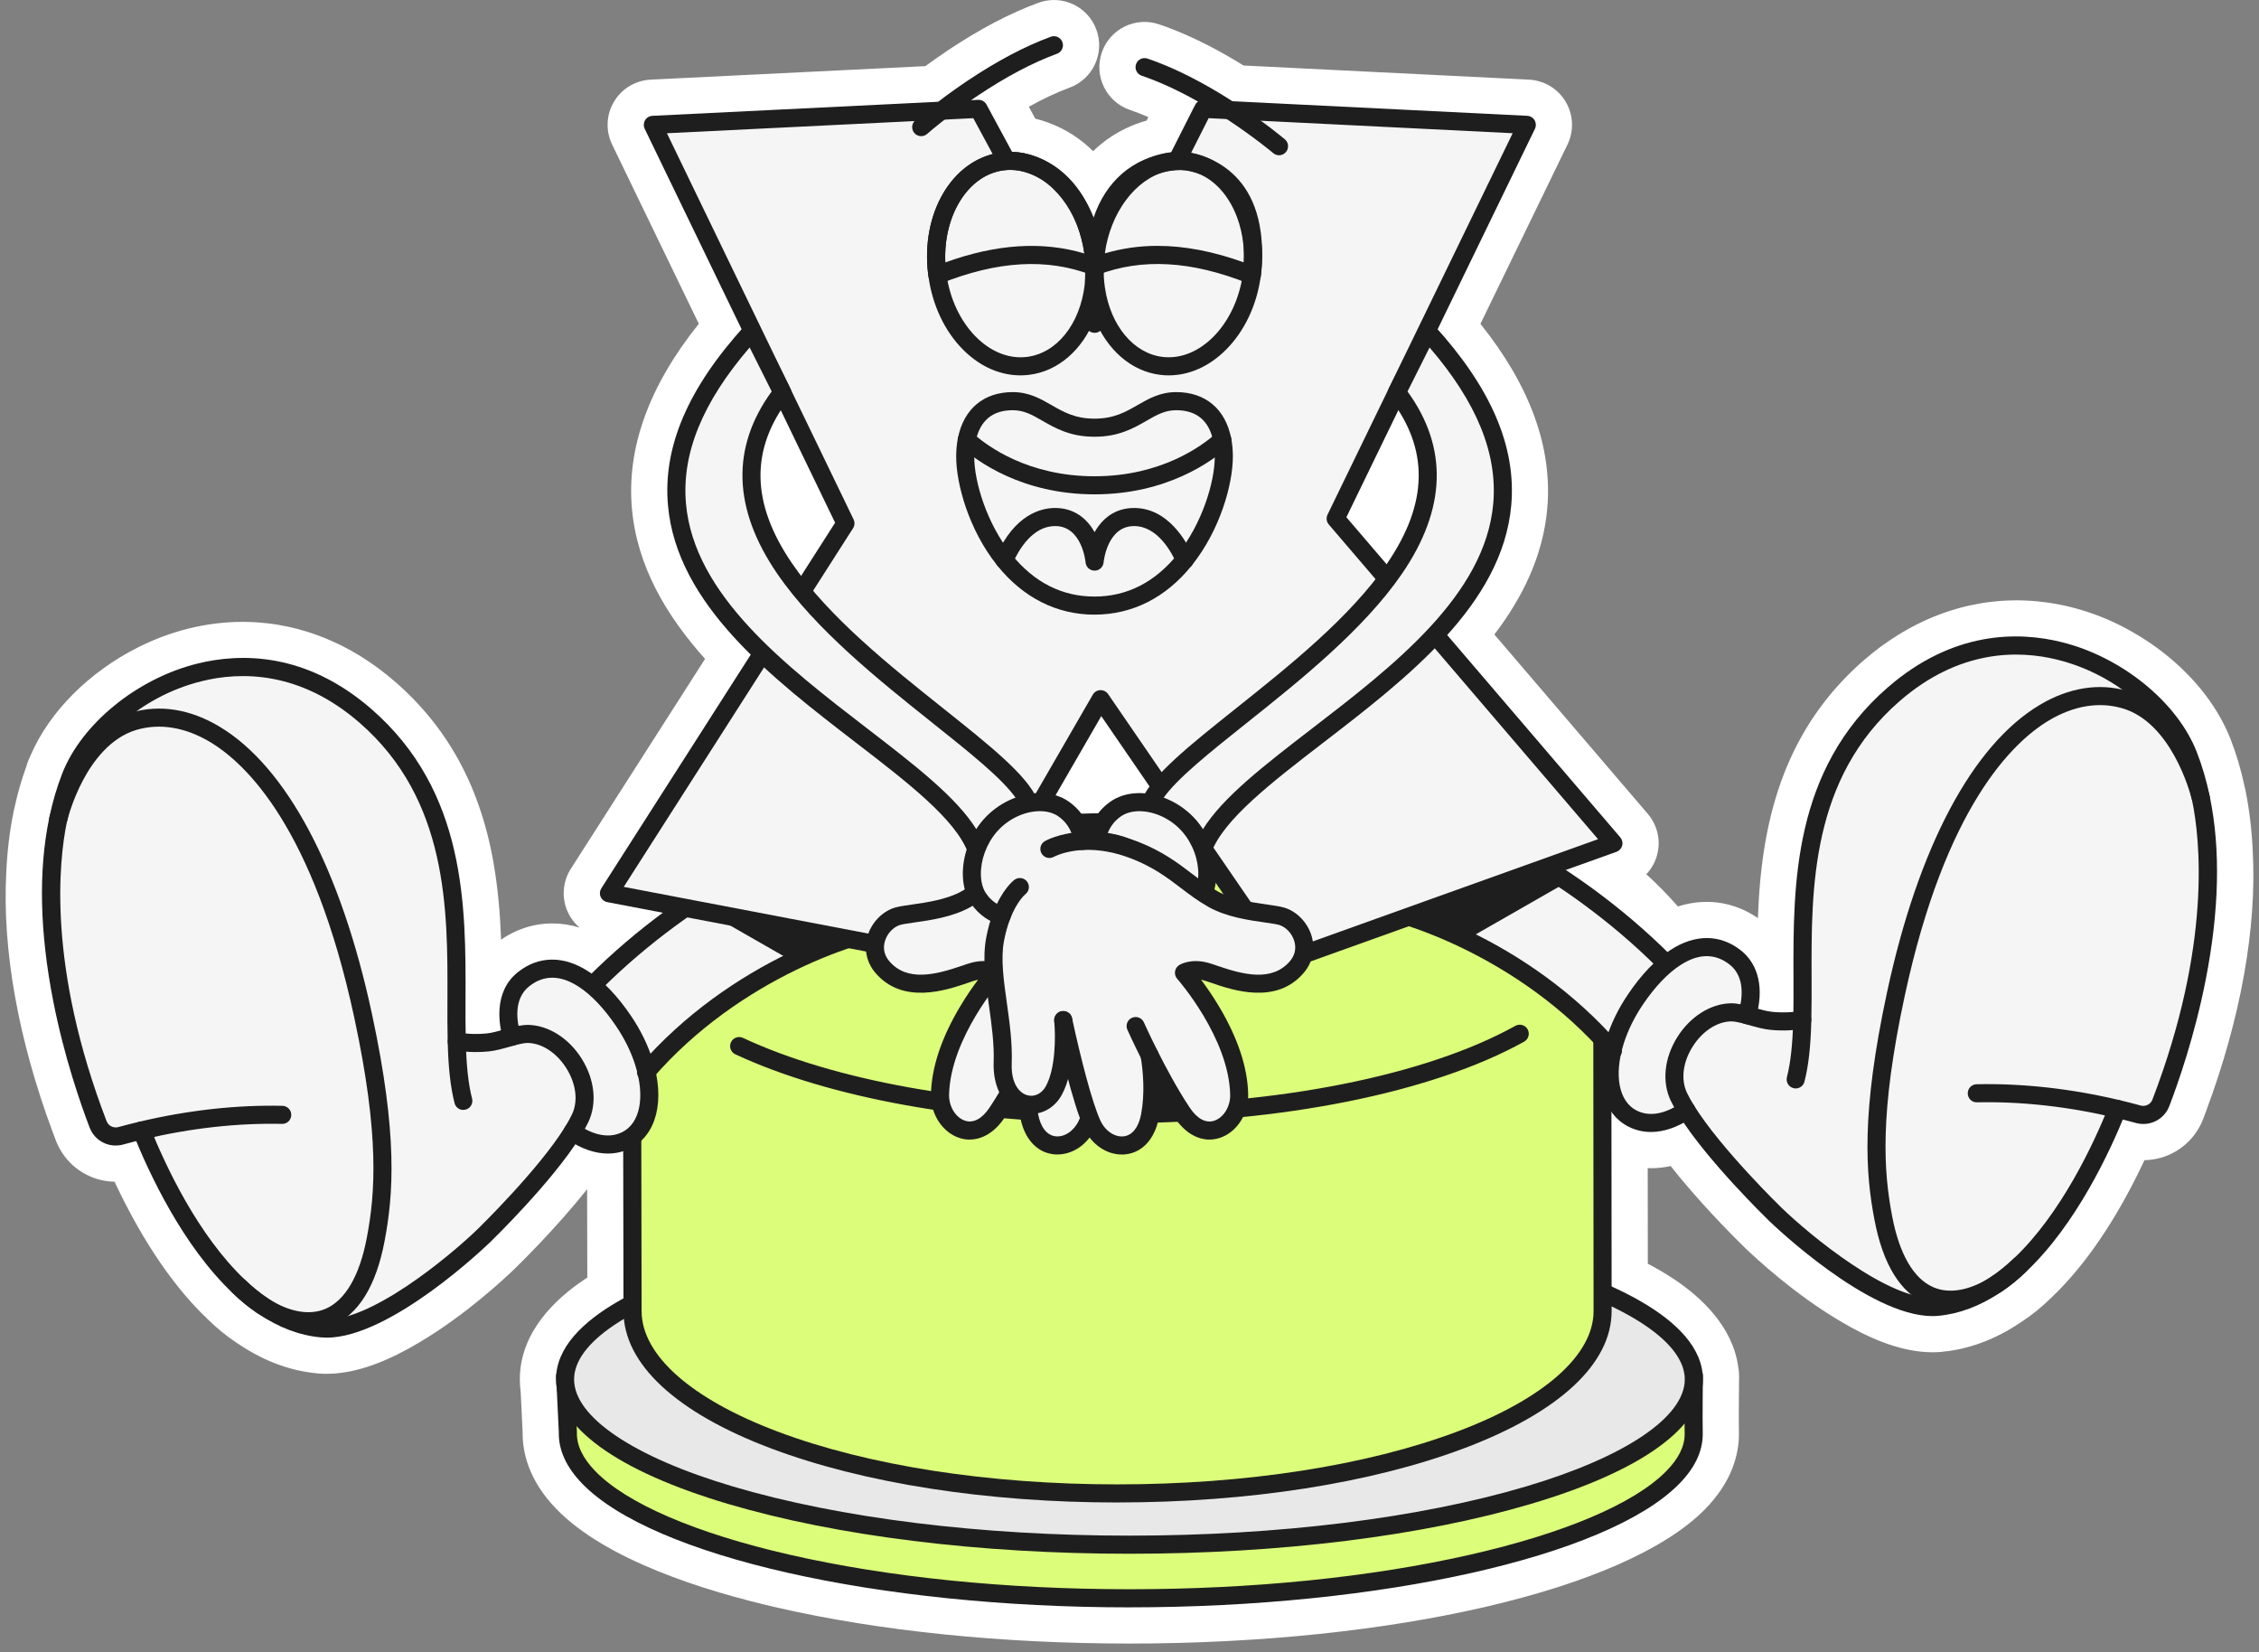<svg width="201" height="147" viewBox="0 0 201 147" fill="none" xmlns="http://www.w3.org/2000/svg">
<rect x="0" y="0" width="201" height="147" fill="#808080" stroke="none"/>
<g clip-path="url(#clip0_673_2582)">
<path d="M196.316 98.789C196.238 99.007 196.161 99.21 196.087 99.403C196.067 99.457 196.047 99.511 196.027 99.566C196.016 99.588 196.006 99.612 195.996 99.634C195.962 99.721 195.926 99.805 195.888 99.89C195.868 99.93 195.849 99.97 195.829 100.01C195.779 100.117 195.723 100.222 195.666 100.324C195.658 100.336 195.65 100.35 195.642 100.362C194.636 102.115 192.79 103.183 190.808 103.215C190.774 103.289 190.738 103.366 190.702 103.438C190.684 103.478 190.663 103.521 190.645 103.561C190.529 103.806 190.408 104.056 190.283 104.307C190.255 104.362 190.229 104.416 190.203 104.472C190.136 104.607 190.068 104.742 189.998 104.879C189.963 104.947 189.927 105.015 189.893 105.084C189.78 105.305 189.664 105.528 189.545 105.754C189.499 105.838 189.454 105.925 189.408 106.011C189.34 106.138 189.271 106.267 189.201 106.395C189.143 106.5 189.084 106.605 189.028 106.709C188.921 106.898 188.813 107.089 188.704 107.282C188.644 107.389 188.581 107.494 188.519 107.6C188.451 107.721 188.38 107.84 188.31 107.96C188.205 108.133 188.101 108.306 187.996 108.481C187.919 108.606 187.841 108.729 187.765 108.854C187.69 108.974 187.614 109.095 187.537 109.214C187.467 109.324 187.396 109.435 187.324 109.546C187.199 109.739 187.071 109.932 186.94 110.125C186.871 110.23 186.801 110.332 186.729 110.435C186.64 110.564 186.55 110.692 186.459 110.823C186.389 110.922 186.32 111.022 186.248 111.121C186.107 111.316 185.964 111.509 185.819 111.702C185.749 111.799 185.674 111.893 185.602 111.99C185.497 112.127 185.391 112.263 185.284 112.398C185.216 112.485 185.149 112.571 185.081 112.656C184.926 112.849 184.767 113.038 184.608 113.227C184.534 113.315 184.459 113.402 184.383 113.49C184.26 113.633 184.134 113.774 184.009 113.915C183.93 114.001 183.854 114.088 183.777 114.172C183.621 114.341 183.464 114.506 183.305 114.671C183.228 114.75 183.152 114.828 183.075 114.905C182.925 115.056 182.774 115.204 182.621 115.351C182.603 115.367 182.587 115.383 182.57 115.4C182.566 115.404 182.564 115.408 182.56 115.412C182.542 115.43 182.524 115.446 182.506 115.464C182.506 115.466 182.502 115.466 182.502 115.468C181.693 116.257 180.852 116.945 180 117.512C179.955 117.542 179.909 117.572 179.863 117.602C179.863 117.604 179.857 117.606 179.855 117.608C179.855 117.608 179.837 117.62 179.812 117.635L179.746 117.681C179.73 117.691 179.714 117.701 179.698 117.711C179.688 117.717 179.68 117.723 179.676 117.725C179.66 117.735 179.646 117.743 179.631 117.753C179.587 117.781 179.543 117.81 179.499 117.84C179.438 117.878 179.378 117.918 179.318 117.956C179.239 118.005 179.161 118.053 179.08 118.101C179.018 118.139 178.958 118.178 178.895 118.214C178.817 118.26 178.738 118.304 178.662 118.351C178.597 118.387 178.533 118.423 178.471 118.459C178.392 118.502 178.316 118.544 178.237 118.584C178.173 118.618 178.107 118.654 178.042 118.689C177.966 118.729 177.889 118.765 177.811 118.803C177.744 118.838 177.678 118.872 177.612 118.904C177.535 118.94 177.459 118.974 177.384 119.008C177.316 119.041 177.248 119.073 177.179 119.103C177.103 119.135 177.026 119.167 176.95 119.2C176.881 119.23 176.813 119.258 176.745 119.286C176.668 119.318 176.59 119.346 176.513 119.377C176.445 119.403 176.377 119.431 176.308 119.455C176.23 119.485 176.149 119.513 176.069 119.54C176.002 119.564 175.938 119.588 175.872 119.61C175.787 119.638 175.703 119.664 175.616 119.69C175.556 119.711 175.493 119.731 175.431 119.749C175.339 119.777 175.246 119.803 175.151 119.827C175.097 119.843 175.045 119.859 174.991 119.874C174.882 119.902 174.771 119.928 174.663 119.954C174.624 119.964 174.586 119.974 174.548 119.982C174.409 120.014 174.27 120.042 174.132 120.071C174.121 120.073 174.113 120.075 174.103 120.077C173.655 120.163 173.202 120.228 172.747 120.27C172.48 120.294 172.208 120.306 171.931 120.306C171.917 120.306 171.903 120.304 171.887 120.304C171.744 120.304 171.599 120.3 171.454 120.292C171.353 120.286 171.251 120.278 171.15 120.27C171.082 120.264 171.015 120.26 170.947 120.252C168.795 120.036 166.389 119.127 163.679 117.502C159.674 115.134 156.258 111.97 155.218 110.968C155.192 110.944 155.176 110.928 155.17 110.92C154.997 110.753 152.051 107.886 149.412 104.683C149.155 104.37 148.901 104.054 148.654 103.738C148.068 103.865 147.483 103.929 146.906 103.931C146.807 103.931 146.708 103.925 146.61 103.921L146.618 112.426C147.485 112.881 148.284 113.354 149.008 113.841C151.386 115.432 154.178 118.027 154.665 121.62C154.717 121.885 154.743 122.159 154.739 122.44C154.739 122.495 154.739 122.557 154.739 122.623C154.739 122.656 154.739 122.688 154.739 122.72C154.739 122.809 154.735 122.893 154.733 122.98C154.721 124.273 154.703 126.582 154.725 127.506C154.725 127.536 154.725 127.566 154.725 127.594C154.727 129.258 154.192 131.783 151.629 134.349C144.54 141.451 123.991 146.22 100.496 146.22C89.143 146.22 78.312 145.116 69.173 143.026C62.629 141.529 53.904 138.789 49.495 134.237C47.014 131.678 46.487 129.169 46.503 127.458C46.459 126.436 46.385 124.903 46.33 123.841C46.282 123.476 46.254 123.104 46.254 122.72C46.254 118.554 49.37 115.591 51.985 113.841C52.074 113.78 52.166 113.722 52.257 113.663L52.24 105.796C49.462 109.308 46.025 112.654 45.839 112.833C45.835 112.837 45.829 112.843 45.821 112.851C44.818 113.82 41.388 117.011 37.354 119.403C34.638 121.034 32.226 121.95 30.068 122.167C29.975 122.177 29.885 122.185 29.792 122.193C29.716 122.199 29.637 122.203 29.561 122.207C29.406 122.215 29.253 122.221 29.1 122.221C29.09 122.221 29.08 122.223 29.072 122.223C28.794 122.223 28.523 122.211 28.253 122.185C27.801 122.145 27.35 122.08 26.904 121.994C26.865 121.986 26.829 121.978 26.793 121.97C26.682 121.948 26.57 121.925 26.459 121.899C26.403 121.887 26.348 121.871 26.292 121.859C26.2 121.837 26.109 121.815 26.016 121.791C25.952 121.773 25.888 121.754 25.823 121.736C25.741 121.714 25.656 121.69 25.574 121.666C25.506 121.646 25.439 121.624 25.371 121.602C25.292 121.577 25.214 121.553 25.135 121.527C25.065 121.503 24.994 121.477 24.922 121.453C24.848 121.427 24.771 121.4 24.697 121.372C24.624 121.346 24.554 121.318 24.482 121.29C24.409 121.262 24.335 121.233 24.26 121.203C24.188 121.175 24.117 121.143 24.045 121.113C23.973 121.083 23.9 121.052 23.826 121.02C23.755 120.988 23.683 120.954 23.613 120.922C23.54 120.887 23.468 120.855 23.395 120.821C23.323 120.787 23.252 120.751 23.182 120.714C23.11 120.678 23.037 120.644 22.965 120.606C22.894 120.57 22.824 120.531 22.752 120.493C22.681 120.455 22.609 120.417 22.538 120.378C22.468 120.338 22.395 120.296 22.325 120.256C22.255 120.215 22.184 120.175 22.114 120.135C22.043 120.093 21.971 120.049 21.901 120.004C21.832 119.962 21.762 119.92 21.693 119.876C21.621 119.831 21.55 119.785 21.478 119.739L21.369 119.666C21.355 119.658 21.343 119.65 21.329 119.642C21.329 119.64 21.321 119.636 21.313 119.632C21.299 119.622 21.283 119.612 21.267 119.602L21.184 119.548C21.162 119.532 21.146 119.521 21.146 119.521C21.142 119.521 21.14 119.517 21.136 119.515C21.092 119.487 21.048 119.457 21.005 119.429C20.148 118.858 19.305 118.17 18.497 117.379C18.497 117.379 18.497 117.377 18.493 117.377C18.493 117.375 18.489 117.371 18.485 117.369C18.471 117.355 18.457 117.343 18.442 117.329C18.439 117.325 18.436 117.323 18.434 117.319C18.418 117.303 18.402 117.287 18.386 117.27C18.229 117.122 18.074 116.971 17.922 116.816C17.845 116.737 17.767 116.659 17.69 116.58C17.539 116.424 17.388 116.265 17.239 116.104C17.149 116.003 17.058 115.904 16.968 115.804C16.853 115.675 16.741 115.546 16.628 115.416C16.546 115.321 16.463 115.225 16.381 115.128C16.24 114.963 16.103 114.794 15.966 114.625C15.872 114.51 15.779 114.394 15.688 114.277C15.596 114.16 15.505 114.046 15.417 113.927C15.332 113.818 15.25 113.71 15.168 113.601C15.031 113.418 14.896 113.235 14.763 113.05C14.681 112.935 14.598 112.819 14.518 112.702C14.441 112.595 14.367 112.489 14.292 112.38C14.212 112.261 14.13 112.145 14.049 112.024C13.928 111.843 13.808 111.66 13.687 111.477C13.607 111.352 13.526 111.227 13.445 111.101L13.258 110.805C13.138 110.608 13.017 110.415 12.898 110.22C12.834 110.109 12.768 110 12.701 109.892C12.625 109.759 12.548 109.628 12.472 109.497C12.42 109.407 12.367 109.318 12.315 109.228C12.188 109.006 12.066 108.785 11.943 108.566C11.899 108.483 11.852 108.403 11.808 108.321C11.734 108.186 11.661 108.051 11.589 107.918L11.468 107.689C11.341 107.451 11.221 107.216 11.102 106.983C11.07 106.922 11.038 106.86 11.007 106.8C10.937 106.661 10.867 106.522 10.8 106.385C10.774 106.333 10.748 106.281 10.722 106.228C10.597 105.975 10.476 105.725 10.36 105.48C10.339 105.438 10.319 105.396 10.299 105.355C10.265 105.281 10.227 105.204 10.193 105.13C10.185 105.13 10.175 105.13 10.166 105.13C10.038 105.128 9.911 105.12 9.786 105.11C9.774 105.108 9.764 105.108 9.754 105.106C7.805 104.923 6.049 103.744 5.168 101.919C5.151 101.887 5.137 101.855 5.121 101.823C5.079 101.73 5.039 101.638 5.003 101.543C4.995 101.523 4.984 101.503 4.976 101.483C4.954 101.429 4.936 101.372 4.914 101.316C4.842 101.129 4.769 100.932 4.691 100.722C1.597 92.428 0.201 84.422 0.555 77.681C0.635 75.834 0.844 73.985 1.217 72.173C1.225 72.137 1.233 72.102 1.241 72.066C1.249 72.028 1.263 71.976 1.277 71.915C1.551 70.628 1.911 69.381 2.341 68.194C2.462 67.763 2.621 67.411 2.733 67.18C2.737 67.172 2.741 67.164 2.743 67.156C4.437 63.253 7.976 59.767 12.247 57.61C12.369 57.55 12.492 57.49 12.617 57.429C12.677 57.399 12.739 57.371 12.802 57.341C12.963 57.264 13.126 57.19 13.291 57.117C13.291 57.117 13.292 57.117 13.295 57.115C14.753 56.47 16.31 55.971 17.942 55.667C17.986 55.659 18.028 55.651 18.07 55.643C18.233 55.613 18.396 55.585 18.559 55.56C18.634 55.548 18.71 55.538 18.785 55.528C18.933 55.506 19.084 55.484 19.235 55.466C19.44 55.442 19.645 55.42 19.853 55.402C19.967 55.392 20.082 55.383 20.197 55.375C20.325 55.365 20.454 55.357 20.583 55.351C20.7 55.345 20.818 55.339 20.935 55.335C21.066 55.331 21.198 55.329 21.329 55.327C21.42 55.327 21.51 55.321 21.601 55.321C21.661 55.321 21.724 55.325 21.784 55.325C21.969 55.327 22.152 55.331 22.335 55.339C22.468 55.343 22.601 55.351 22.733 55.359C22.854 55.367 22.973 55.375 23.091 55.386C23.325 55.404 23.556 55.426 23.79 55.452C23.894 55.464 23.999 55.476 24.103 55.49C24.254 55.51 24.403 55.532 24.552 55.554C24.648 55.571 24.745 55.587 24.842 55.605C25.091 55.647 25.337 55.693 25.584 55.746C25.683 55.768 25.781 55.788 25.88 55.81C26.024 55.844 26.169 55.878 26.312 55.914C26.419 55.943 26.527 55.971 26.634 56.001C26.849 56.059 27.062 56.12 27.276 56.186C27.398 56.224 27.523 56.263 27.646 56.303C27.773 56.345 27.899 56.389 28.026 56.434C28.165 56.482 28.304 56.534 28.445 56.586C28.599 56.645 28.754 56.705 28.907 56.767C29.068 56.834 29.229 56.9 29.388 56.969C29.491 57.015 29.593 57.061 29.696 57.108C29.877 57.19 30.056 57.274 30.235 57.361C30.325 57.405 30.414 57.449 30.505 57.496C30.7 57.594 30.893 57.699 31.088 57.803C31.168 57.848 31.249 57.894 31.329 57.938C31.544 58.059 31.756 58.184 31.969 58.312C32.003 58.335 32.039 58.355 32.074 58.377C32.295 58.514 32.514 58.654 32.731 58.799C32.796 58.843 32.858 58.886 32.922 58.93C33.156 59.087 33.387 59.25 33.617 59.419H33.618C33.852 59.592 34.081 59.769 34.31 59.952C34.365 59.994 34.419 60.036 34.471 60.081C34.701 60.266 34.928 60.453 35.153 60.65C35.431 60.889 35.699 61.133 35.958 61.378C35.974 61.392 35.988 61.406 36.004 61.42C36.109 61.519 36.21 61.62 36.312 61.718C36.346 61.75 36.38 61.783 36.413 61.817C36.507 61.909 36.6 62.004 36.692 62.096C36.731 62.137 36.771 62.175 36.809 62.215C36.898 62.306 36.982 62.396 37.069 62.489C37.109 62.531 37.151 62.575 37.191 62.619C37.276 62.708 37.356 62.798 37.437 62.887C37.479 62.933 37.521 62.98 37.561 63.026C37.64 63.114 37.716 63.203 37.795 63.291C37.837 63.342 37.879 63.39 37.919 63.438C37.994 63.525 38.068 63.613 38.141 63.702C38.183 63.752 38.225 63.802 38.266 63.853C38.338 63.939 38.406 64.028 38.475 64.114C38.517 64.166 38.559 64.219 38.599 64.271C38.668 64.358 38.734 64.446 38.801 64.532C38.841 64.585 38.881 64.639 38.921 64.694C38.988 64.78 39.05 64.868 39.114 64.955C39.153 65.009 39.193 65.064 39.231 65.116C39.293 65.204 39.356 65.293 39.416 65.382L39.531 65.544C39.591 65.633 39.65 65.721 39.708 65.81C39.744 65.864 39.782 65.921 39.819 65.975C39.877 66.063 39.933 66.152 39.989 66.242C40.024 66.297 40.06 66.353 40.094 66.407C40.15 66.498 40.205 66.586 40.259 66.677C40.293 66.733 40.327 66.788 40.36 66.844C40.414 66.932 40.466 67.023 40.519 67.114C40.551 67.17 40.583 67.226 40.615 67.282C40.667 67.373 40.718 67.463 40.768 67.554C40.798 67.61 40.83 67.667 40.861 67.721C40.911 67.814 40.959 67.904 41.007 67.997C41.035 68.053 41.066 68.107 41.094 68.164C41.142 68.256 41.19 68.349 41.237 68.441C41.265 68.498 41.291 68.552 41.319 68.608C41.365 68.701 41.412 68.795 41.456 68.888C41.482 68.944 41.508 68.998 41.534 69.055C41.579 69.149 41.623 69.242 41.665 69.336C41.691 69.393 41.715 69.447 41.74 69.501C41.782 69.596 41.824 69.692 41.866 69.787C41.891 69.841 41.913 69.896 41.937 69.95C41.977 70.046 42.017 70.143 42.057 70.24C42.08 70.294 42.102 70.346 42.124 70.401C42.162 70.499 42.202 70.596 42.24 70.694C42.261 70.747 42.281 70.799 42.301 70.851C42.339 70.95 42.377 71.05 42.413 71.149C42.434 71.201 42.452 71.251 42.47 71.304C42.508 71.404 42.544 71.505 42.578 71.606C42.597 71.656 42.615 71.706 42.631 71.756C42.667 71.857 42.701 71.96 42.735 72.062C42.752 72.111 42.768 72.161 42.784 72.209C42.818 72.314 42.852 72.416 42.884 72.521C42.9 72.567 42.914 72.613 42.928 72.662C42.961 72.768 42.995 72.875 43.027 72.981C43.039 73.026 43.053 73.07 43.065 73.114C43.097 73.223 43.128 73.332 43.16 73.44C43.172 73.482 43.184 73.525 43.194 73.569C43.226 73.68 43.256 73.788 43.285 73.899C43.297 73.939 43.307 73.981 43.317 74.022C43.347 74.134 43.375 74.247 43.403 74.362C43.413 74.398 43.421 74.434 43.431 74.47C43.46 74.589 43.488 74.706 43.516 74.822C43.524 74.854 43.53 74.887 43.538 74.919C43.566 75.041 43.594 75.162 43.62 75.285C43.627 75.311 43.633 75.337 43.639 75.365C43.665 75.492 43.693 75.619 43.719 75.746C43.723 75.766 43.727 75.788 43.731 75.808C43.759 75.941 43.785 76.073 43.81 76.206C43.814 76.22 43.816 76.234 43.818 76.246C43.844 76.387 43.87 76.526 43.896 76.667C43.896 76.673 43.896 76.677 43.896 76.683C44.317 79.037 44.504 81.368 44.584 83.597C44.779 83.462 44.978 83.338 45.182 83.221L45.254 83.179C45.32 83.142 45.387 83.106 45.455 83.072C45.487 83.054 45.517 83.038 45.55 83.022C45.62 82.986 45.691 82.953 45.761 82.919C45.789 82.905 45.819 82.891 45.847 82.877C45.928 82.841 46.008 82.806 46.089 82.772C46.109 82.764 46.127 82.756 46.145 82.748C46.24 82.71 46.336 82.672 46.433 82.638C46.433 82.635 46.439 82.633 46.441 82.633C47.308 82.316 48.213 82.153 49.135 82.153C49.953 82.153 50.768 82.278 51.573 82.525C51.108 82.129 50.734 81.63 50.484 81.054C49.957 79.827 50.072 78.419 50.79 77.295L62.735 58.618C59.289 54.774 56.68 50.376 56.226 45.237C55.749 39.841 57.752 34.325 62.178 28.807L54.465 12.857C53.878 11.64 53.938 10.211 54.628 9.051C55.316 7.89 56.541 7.152 57.891 7.085L82.339 5.884C82.981 5.414 83.653 4.939 84.323 4.49C87.141 2.605 89.857 1.177 92.393 0.248C94.48 -0.519 96.791 0.553 97.555 2.64C98.32 4.728 97.248 7.037 95.162 7.801C94.041 8.214 92.818 8.789 91.543 9.497L92.116 10.556C92.146 10.563 92.176 10.572 92.208 10.58C92.466 10.644 92.721 10.718 92.973 10.805C92.975 10.805 92.979 10.807 92.983 10.807C93.085 10.843 93.188 10.877 93.291 10.918C94.846 11.487 96.167 12.366 97.264 13.448C97.491 13.227 97.732 13.014 97.986 12.806C99.34 11.702 100.772 11.079 102.021 10.73L102.178 10.419C101.617 10.173 101.072 9.96 100.547 9.783C98.442 9.067 97.318 6.782 98.032 4.677C98.748 2.575 101.034 1.449 103.136 2.165C104.928 2.772 106.835 3.639 108.801 4.738C109.406 5.076 110.02 5.438 110.649 5.828L136.049 7.085C137.398 7.154 138.624 7.892 139.312 9.055C140 10.217 140.06 11.646 139.47 12.861L131.726 28.813C136.147 34.329 138.149 39.843 137.672 45.237C137.3 49.435 135.491 53.136 132.965 56.448L146.616 72.404C147.477 73.408 147.789 74.772 147.449 76.051C147.274 76.709 146.938 77.301 146.485 77.779C147.453 78.656 148.394 79.612 149.299 80.646C150.144 80.374 151.001 80.236 151.864 80.236C152.784 80.236 153.689 80.399 154.552 80.714C154.564 80.718 154.574 80.722 154.586 80.727C154.675 80.761 154.763 80.795 154.852 80.831C154.872 80.839 154.894 80.849 154.916 80.857C154.995 80.891 155.073 80.924 155.149 80.96C155.178 80.972 155.204 80.986 155.23 80.998C155.304 81.032 155.377 81.068 155.449 81.105C155.473 81.117 155.499 81.131 155.524 81.143C155.598 81.183 155.672 81.221 155.747 81.264C155.761 81.272 155.775 81.28 155.787 81.288C156 81.408 156.21 81.539 156.415 81.68C156.489 79.592 156.658 77.411 157.026 75.209C157.05 75.064 157.075 74.919 157.101 74.774C157.101 74.766 157.101 74.758 157.105 74.748C157.129 74.611 157.155 74.476 157.181 74.339C157.185 74.321 157.187 74.305 157.191 74.287C157.215 74.156 157.242 74.028 157.268 73.897C157.274 73.873 157.278 73.851 157.282 73.826C157.308 73.702 157.334 73.577 157.362 73.452C157.368 73.424 157.374 73.394 157.38 73.366C157.407 73.245 157.435 73.124 157.463 73.004C157.471 72.972 157.477 72.937 157.485 72.905C157.513 72.788 157.541 72.672 157.569 72.555C157.58 72.519 157.588 72.481 157.598 72.444C157.626 72.33 157.654 72.217 157.684 72.104C157.694 72.064 157.704 72.024 157.716 71.984C157.744 71.873 157.775 71.763 157.807 71.652C157.817 71.61 157.829 71.565 157.841 71.523C157.871 71.414 157.903 71.306 157.936 71.197C157.948 71.153 157.962 71.109 157.976 71.064C158.006 70.958 158.038 70.851 158.072 70.745C158.086 70.698 158.101 70.652 158.117 70.604C158.149 70.499 158.183 70.397 158.217 70.292L158.265 70.147C158.3 70.044 158.334 69.942 158.37 69.839C158.386 69.789 158.404 69.739 158.422 69.688C158.457 69.588 158.493 69.487 158.531 69.387C158.549 69.334 158.567 69.284 158.587 69.234C158.624 69.133 158.662 69.033 158.7 68.934C158.72 68.882 158.74 68.829 158.76 68.777C158.799 68.681 158.839 68.582 158.877 68.483C158.899 68.429 158.921 68.377 158.943 68.323C158.984 68.226 159.024 68.129 159.064 68.033C159.088 67.978 159.11 67.926 159.135 67.872C159.177 67.775 159.219 67.681 159.261 67.584C159.285 67.53 159.31 67.476 159.336 67.421C159.378 67.327 159.422 67.232 159.466 67.138C159.493 67.081 159.519 67.027 159.545 66.973C159.589 66.878 159.635 66.786 159.682 66.691C159.71 66.635 159.736 66.58 159.764 66.526C159.81 66.434 159.859 66.339 159.907 66.246C159.935 66.192 159.963 66.136 159.994 66.082C160.042 65.989 160.09 65.896 160.14 65.804C160.171 65.75 160.203 65.693 160.233 65.639C160.283 65.546 160.333 65.456 160.386 65.365C160.418 65.309 160.45 65.253 160.482 65.198C160.535 65.108 160.587 65.017 160.641 64.927C160.673 64.871 160.708 64.816 160.74 64.762C160.796 64.671 160.85 64.581 160.907 64.49L161.009 64.327C161.068 64.237 161.124 64.148 161.182 64.058C161.219 64.004 161.255 63.949 161.291 63.895C161.351 63.806 161.41 63.716 161.47 63.627C161.508 63.573 161.545 63.521 161.583 63.466C161.645 63.378 161.705 63.289 161.77 63.201C161.808 63.147 161.846 63.094 161.884 63.04C161.949 62.951 162.013 62.863 162.08 62.776C162.12 62.722 162.16 62.67 162.2 62.617C162.267 62.529 162.333 62.442 162.401 62.354C162.442 62.304 162.482 62.251 162.524 62.201C162.593 62.112 162.663 62.024 162.735 61.935C162.776 61.885 162.818 61.837 162.858 61.787C162.933 61.698 163.005 61.61 163.081 61.521C163.122 61.473 163.164 61.425 163.206 61.378C163.283 61.288 163.359 61.199 163.439 61.111C163.48 61.064 163.522 61.018 163.564 60.972C163.645 60.881 163.725 60.793 163.81 60.702C163.85 60.658 163.892 60.616 163.932 60.572C164.019 60.481 164.103 60.391 164.192 60.3C164.23 60.26 164.27 60.221 164.309 60.181C164.401 60.087 164.494 59.992 164.588 59.9C164.62 59.867 164.653 59.837 164.685 59.805C164.787 59.705 164.892 59.604 164.997 59.503C165.011 59.489 165.027 59.477 165.041 59.463C165.302 59.216 165.57 58.972 165.847 58.733C166.073 58.538 166.3 58.349 166.529 58.164C166.582 58.121 166.636 58.077 166.69 58.035C166.92 57.854 167.149 57.675 167.38 57.504C167.382 57.504 167.384 57.504 167.384 57.504C167.614 57.335 167.845 57.174 168.078 57.015C168.141 56.971 168.205 56.928 168.27 56.886C168.487 56.741 168.706 56.599 168.925 56.464C168.962 56.442 168.998 56.419 169.034 56.397C169.245 56.269 169.456 56.144 169.67 56.025C169.752 55.979 169.833 55.933 169.915 55.888C170.108 55.784 170.301 55.681 170.496 55.583C170.587 55.536 170.677 55.492 170.768 55.446C170.945 55.359 171.124 55.275 171.303 55.192C171.406 55.146 171.51 55.1 171.613 55.056C171.772 54.985 171.931 54.919 172.092 54.854C172.247 54.792 172.401 54.73 172.558 54.671C172.697 54.619 172.836 54.567 172.975 54.518C173.102 54.474 173.228 54.43 173.355 54.39C173.478 54.349 173.6 54.311 173.723 54.273C173.938 54.207 174.152 54.144 174.367 54.086C174.473 54.056 174.582 54.028 174.689 54.001C174.832 53.963 174.976 53.929 175.121 53.897C175.22 53.873 175.318 53.853 175.417 53.833C175.662 53.78 175.91 53.732 176.157 53.69C176.254 53.673 176.352 53.655 176.451 53.641C176.598 53.617 176.747 53.595 176.896 53.575C177.002 53.561 177.109 53.549 177.217 53.537C177.447 53.511 177.676 53.489 177.905 53.47C178.026 53.46 178.147 53.452 178.268 53.444C178.4 53.436 178.533 53.43 178.666 53.424C178.853 53.418 179.042 53.414 179.229 53.412C179.287 53.41 179.344 53.408 179.4 53.408C179.505 53.408 179.607 53.412 179.712 53.414C179.818 53.414 179.923 53.416 180.028 53.42C180.152 53.424 180.277 53.43 180.402 53.436C180.506 53.44 180.611 53.448 180.716 53.454C180.848 53.462 180.979 53.472 181.112 53.484C181.184 53.49 181.257 53.498 181.329 53.505C184.419 53.806 187.449 54.828 190.231 56.514C190.338 56.576 190.442 56.641 190.547 56.705C190.617 56.749 190.686 56.794 190.754 56.838C190.949 56.963 191.144 57.089 191.335 57.22C191.335 57.222 191.337 57.222 191.337 57.222C194.373 59.296 196.823 62.052 198.179 65.07C198.195 65.106 198.211 65.142 198.227 65.178C198.296 65.333 198.36 65.488 198.422 65.645C198.434 65.675 198.451 65.707 198.463 65.737C198.988 67.085 199.412 68.526 199.728 70.016C199.728 70.018 199.73 70.02 199.73 70.022L199.756 70.135C199.766 70.175 199.774 70.218 199.784 70.258C200.156 72.074 200.366 73.925 200.446 75.774C200.8 82.509 199.404 90.507 196.314 98.791L196.316 98.789Z" fill="white"/>
<path d="M150.714 122.391C150.714 122.391 150.669 126.219 150.701 127.599C150.714 135.348 128.231 142.195 100.496 142.195C72.761 142.195 50.279 135.348 50.529 127.406C50.456 125.712 50.289 122.435 50.289 122.435" fill="#DCFD7A"/>
<path d="M100.494 143C78.104 143 58.082 138.474 51.804 131.994C50.382 130.528 49.682 128.985 49.722 127.41C49.649 125.73 49.484 122.507 49.484 122.473C49.462 122.029 49.804 121.65 50.247 121.628C50.689 121.61 51.068 121.948 51.092 122.391C51.092 122.423 51.259 125.69 51.331 127.368C51.331 127.388 51.331 127.408 51.331 127.428C51.295 128.561 51.842 129.719 52.959 130.872C55.757 133.761 61.896 136.404 70.247 138.313C79.038 140.325 89.496 141.387 100.494 141.387C111.492 141.387 121.969 140.325 130.814 138.313C139.179 136.412 145.356 133.791 148.211 130.932C149.332 129.81 149.897 128.687 149.897 127.597C149.865 126.235 149.907 122.534 149.909 122.377C149.915 121.936 150.273 121.582 150.714 121.582H150.724C151.168 121.588 151.524 121.952 151.518 122.397C151.518 122.435 151.474 126.227 151.506 127.577C151.508 129.13 150.784 130.637 149.352 132.071C142.928 138.504 122.84 142.998 100.496 142.998L100.494 143Z" fill="#1E1E1E"/>
<path d="M50.277 122.718C50.277 114.86 72.759 108.489 100.494 108.489C128.229 108.489 150.711 114.86 150.711 122.718C150.711 130.575 128.229 137.423 100.494 137.423C72.759 137.423 50.277 130.575 50.277 122.718Z" fill="#E8E8E8"/>
<path d="M100.494 138.231C87.104 138.231 74.413 136.654 64.757 133.791C54.9 130.868 49.472 126.937 49.472 122.721C49.472 117.064 59.054 113.503 64.767 111.886C74.32 109.178 87.01 107.688 100.496 107.688C113.982 107.688 126.67 109.178 136.225 111.886C141.936 113.503 151.52 117.064 151.52 122.721C151.52 126.937 146.093 130.87 136.235 133.791C126.579 136.654 113.888 138.231 100.498 138.231H100.494ZM100.494 109.295C70.937 109.295 51.081 116.235 51.081 122.719C51.081 126.062 56.364 129.623 65.213 132.246C74.725 135.066 87.255 136.619 100.494 136.619C113.733 136.619 126.264 135.066 135.775 132.246C144.624 129.623 149.907 126.06 149.907 122.719C149.907 116.235 130.052 109.295 100.494 109.295Z" fill="#1E1E1E"/>
<path d="M56.233 89.371C56.233 80.412 75.566 73.149 99.416 73.149C123.266 73.149 142.572 80.413 142.572 89.371L142.598 116.642C142.598 125.602 123.266 132.864 99.416 132.864C75.566 132.864 56.286 125.6 56.286 116.642L56.235 89.371" fill="#DCFD7A"/>
<path d="M99.414 133.669C87.788 133.669 76.853 131.963 68.621 128.865C60.146 125.676 55.477 121.333 55.477 116.64L55.427 89.372C55.427 84.678 60.104 80.335 68.595 77.145C76.839 74.047 87.784 72.341 99.412 72.341C111.039 72.341 121.979 74.047 130.217 77.145C138.7 80.335 143.373 84.676 143.373 89.37L143.399 116.638C143.399 121.331 138.722 125.672 130.231 128.863C121.987 131.961 111.041 133.667 99.414 133.667V133.669ZM57.038 89.37L57.088 116.64C57.088 120.558 61.498 124.465 69.189 127.36C77.243 130.392 87.978 132.059 99.414 132.059C110.85 132.059 121.597 130.39 129.665 127.36C137.372 124.465 141.792 120.558 141.792 116.642L141.766 89.374C141.766 85.455 137.35 81.548 129.651 78.655C121.591 75.624 110.852 73.956 99.414 73.956C87.975 73.956 77.231 75.626 69.162 78.655C61.458 81.55 57.038 85.457 57.036 89.372L57.038 89.37Z" fill="#1E1E1E"/>
<path d="M99.414 99.926C86.167 99.926 73.779 97.693 65.427 93.796C65.025 93.609 64.85 93.13 65.039 92.726C65.226 92.323 65.704 92.148 66.109 92.338C74.254 96.138 86.394 98.316 99.416 98.316C113.653 98.316 126.891 95.681 134.831 91.265C135.222 91.05 135.711 91.189 135.926 91.577C136.141 91.965 136.002 92.456 135.614 92.671C127.447 97.214 113.914 99.926 99.416 99.926H99.414Z" fill="#1E1E1E"/>
<path d="M148.1 85.57C146.961 86.477 145.885 87.873 144.924 89.67C144.238 90.959 143.773 92.251 143.519 93.466C138.106 87.218 132.823 84.192 125.068 81.259L133.101 75.381C138.514 76.121 143.857 79.817 148.1 85.568V85.57Z" fill="#F5F5F5"/>
<path d="M143.721 92.57C144.097 91.385 144.692 90.148 145.507 88.937C146.648 87.247 147.863 85.969 149.088 85.185C150.92 83.998 152.771 83.909 154.401 85.189C156.235 86.633 155.815 89.112 155.463 90.319C154.936 90.176 154.437 90.063 154.032 90.067C150.747 90.12 147.923 94.517 149.387 97.583C149.571 97.965 149.796 98.369 150.059 98.792C148.987 99.524 147.108 100.439 145.282 99.532C143.264 98.526 142.719 95.732 143.721 92.572V92.57Z" fill="#F5F5F5"/>
<path d="M189.064 62.24C182.421 60.299 173.272 67.124 168.691 88.446C166.412 99.046 166.796 104.3 167.577 108.376C169.066 116.163 173.544 116.843 177.519 114.324C175.948 115.386 174.232 116.094 172.381 116.261C166.986 116.756 157.961 108.028 157.961 108.028C157.961 108.028 152.506 102.737 150.055 98.786C149.794 98.364 149.567 97.959 149.384 97.577C147.919 94.511 150.743 90.114 154.028 90.061C154.437 90.057 154.934 90.172 155.459 90.313C156.169 90.504 156.925 90.747 157.575 90.814C158.667 90.924 159.635 90.852 160.359 90.737C160.584 82.097 158.991 70.019 168.486 61.769C179.299 52.373 191.954 60.126 194.712 67.199C195.187 68.418 195.551 69.679 195.817 70.965C195.596 70.079 193.819 63.63 189.062 62.24H189.064Z" fill="#F5F5F5"/>
<path d="M188.402 98.659C187.094 101.92 184.115 108.412 179.74 112.544C179.098 113.154 178.42 113.713 177.716 114.198C177.706 114.206 177.694 114.214 177.682 114.22C177.628 114.256 177.573 114.292 177.519 114.328C173.544 116.845 169.066 116.167 167.577 108.38C166.797 104.302 166.412 99.05 168.692 88.45C173.274 67.127 182.421 60.303 189.064 62.242C196.897 64.529 199.372 79.667 192.27 98.12C191.963 98.923 191.098 99.358 190.265 99.132C189.639 98.961 189.02 98.802 188.402 98.657V98.659Z" fill="#F5F5F5"/>
<path d="M177.716 115C177.461 115 177.209 114.88 177.052 114.652C176.801 114.286 176.891 113.785 177.258 113.534C177.903 113.089 178.551 112.558 179.185 111.959C183.405 107.974 186.302 101.727 187.654 98.36C187.819 97.948 188.287 97.746 188.7 97.913C189.112 98.078 189.313 98.547 189.146 98.959C187.746 102.45 184.733 108.933 180.289 113.13C179.597 113.785 178.885 114.367 178.171 114.86C178.032 114.956 177.873 115.002 177.714 115.002L177.716 115Z" fill="#1E1E1E"/>
<path d="M171.945 117.088C166.237 117.088 157.772 108.965 157.404 108.609C157.179 108.389 151.848 103.203 149.374 99.212C149.096 98.763 148.855 98.331 148.661 97.929C147.865 96.259 148.074 94.157 149.223 92.3C150.365 90.453 152.204 89.288 154.017 89.258C154.538 89.248 155.123 89.389 155.672 89.538C155.821 89.578 155.974 89.62 156.127 89.665C156.662 89.816 157.215 89.97 157.66 90.017C158.736 90.125 159.653 90.039 160.233 89.944C160.669 89.872 161.084 90.172 161.154 90.612C161.224 91.051 160.927 91.463 160.486 91.534C159.812 91.642 158.744 91.745 157.493 91.618C156.907 91.558 156.288 91.383 155.688 91.216C155.541 91.173 155.395 91.133 155.248 91.093C154.837 90.982 154.375 90.868 154.047 90.868C154.043 90.868 154.039 90.868 154.033 90.868C152.767 90.888 151.444 91.763 150.585 93.147C149.726 94.535 149.547 96.062 150.106 97.231C150.275 97.581 150.486 97.963 150.736 98.363C153.105 102.183 158.464 107.4 158.519 107.452C160.955 109.808 168.179 115.836 172.303 115.462C173.906 115.317 175.507 114.71 177.064 113.658C177.078 113.648 177.092 113.64 177.108 113.63C177.143 113.61 177.177 113.587 177.209 113.563C177.569 113.304 178.072 113.386 178.332 113.748C178.591 114.108 178.509 114.611 178.146 114.871C178.082 114.917 178.014 114.963 177.945 115.004C176.169 116.201 174.318 116.893 172.449 117.064C172.282 117.08 172.111 117.086 171.94 117.086L171.945 117.088Z" fill="#1E1E1E"/>
<path d="M159.776 96.833C159.71 96.833 159.643 96.825 159.577 96.808C159.146 96.698 158.887 96.261 158.995 95.829C159.323 94.545 159.5 92.922 159.557 90.719C159.589 89.518 159.583 88.259 159.579 86.923C159.553 78.713 159.518 68.498 167.959 61.164C173.779 56.106 179.581 56.173 183.423 57.122C188.782 58.444 193.733 62.467 195.465 66.909C195.94 68.128 196.324 69.436 196.606 70.796C196.696 71.23 196.416 71.656 195.982 71.747C195.545 71.838 195.121 71.558 195.03 71.123C194.767 69.852 194.409 68.631 193.966 67.494C192.697 64.237 188.734 60.092 183.039 58.685C179.567 57.828 174.316 57.776 169.018 62.381C161.132 69.233 161.164 79.039 161.19 86.921C161.194 88.267 161.198 89.538 161.168 90.763C161.108 93.121 160.921 94.807 160.556 96.229C160.464 96.593 160.136 96.835 159.778 96.835L159.776 96.833Z" fill="#1E1E1E"/>
<path d="M173.56 116.438C172.795 116.438 172.065 116.293 171.387 115.999C169.092 115.005 167.543 112.493 166.787 108.532C165.994 104.398 165.582 99.083 167.903 88.282C170.679 75.362 175.505 66.281 181.492 62.712C184.083 61.167 186.778 60.739 189.287 61.471C191.492 62.115 193.357 63.766 194.831 66.379C195.94 68.345 196.463 70.23 196.595 70.761L196.624 70.882C196.624 70.882 196.628 70.898 196.63 70.906C197.589 75.567 197.462 81.042 196.255 87.18C195.274 92.165 193.807 96.353 193.019 98.407C192.56 99.598 191.285 100.242 190.053 99.908C189.456 99.743 188.838 99.586 188.215 99.439C184.01 98.443 179.868 97.983 175.907 98.069C175.463 98.089 175.095 97.727 175.085 97.283C175.075 96.838 175.427 96.47 175.871 96.46C179.969 96.371 184.248 96.846 188.583 97.872C189.225 98.023 189.862 98.186 190.476 98.355C190.904 98.472 191.355 98.246 191.516 97.828C196.803 84.046 195.757 74.651 195.054 71.24L195.03 71.141C194.857 70.451 193.188 64.283 188.834 63.012C186.766 62.408 184.511 62.781 182.315 64.09C179.072 66.023 173.093 71.779 169.474 88.616C167.213 99.137 167.603 104.259 168.364 108.226C169.005 111.584 170.271 113.76 172.023 114.519C173.433 115.13 175.232 114.82 177.084 113.646L177.233 113.547C177.233 113.547 177.243 113.541 177.249 113.537C177.255 113.533 177.263 113.527 177.269 113.523C177.907 113.104 178.545 112.581 179.17 111.968C179.486 111.656 179.997 111.66 180.309 111.978C180.621 112.296 180.617 112.805 180.299 113.116C179.607 113.796 178.893 114.382 178.177 114.855C178.15 114.873 178.126 114.889 178.106 114.901L177.961 114.997C176.457 115.951 174.95 116.436 173.558 116.436L173.56 116.438Z" fill="#1E1E1E"/>
<path d="M146.901 100.708C146.207 100.708 145.541 100.555 144.924 100.247C142.57 99.074 141.798 95.964 142.954 92.323C143.369 91.02 144.002 89.728 144.841 88.483C146.05 86.689 147.334 85.351 148.653 84.502C150.836 83.088 153.055 83.104 154.896 84.55C156.491 85.805 156.98 87.988 156.233 90.539C156.109 90.965 155.662 91.211 155.235 91.086C154.809 90.961 154.564 90.515 154.688 90.088C155.012 88.98 155.342 86.95 153.902 85.817C152.606 84.8 151.134 84.814 149.524 85.856C148.402 86.576 147.245 87.795 146.173 89.382C145.421 90.501 144.853 91.653 144.485 92.81C143.582 95.654 144.035 98.008 145.638 98.807C147.054 99.511 148.575 98.823 149.603 98.121C149.971 97.869 150.47 97.964 150.721 98.332C150.973 98.7 150.878 99.199 150.51 99.451C149.289 100.283 148.056 100.708 146.901 100.708Z" fill="#1E1E1E"/>
<path d="M139.917 78.198L130.623 83.519C128.941 82.499 127.929 82.01 125.73 81.407L136.585 77.029C138.072 77.548 138.557 77.222 139.917 78.198Z" fill="#1E1E1E"/>
<path d="M143.518 94.271C143.292 94.271 143.067 94.177 142.908 93.994C135.191 85.072 124.165 81.505 120.319 81.25C119.876 81.22 119.541 80.837 119.571 80.393C119.601 79.948 119.979 79.614 120.428 79.644C124.652 79.928 136 83.549 144.125 92.942C144.417 93.278 144.379 93.787 144.043 94.076C143.89 94.207 143.703 94.271 143.516 94.271H143.518Z" fill="#1E1E1E"/>
<path d="M148.102 86.371C147.897 86.371 147.692 86.292 147.533 86.135C138.866 77.483 129.086 73.524 127.643 73.329C127.203 73.269 126.895 72.864 126.953 72.424C127.014 71.983 127.416 71.675 127.859 71.734C129.631 71.973 139.723 76.067 148.669 84.997C148.983 85.31 148.985 85.819 148.669 86.135C148.512 86.292 148.305 86.371 148.1 86.371H148.102Z" fill="#1E1E1E"/>
<path d="M52.9 87.486C54.039 88.393 55.115 89.789 56.077 91.586C56.763 92.875 57.227 94.167 57.481 95.382C62.894 89.133 68.177 86.108 75.932 83.175L67.899 77.297C63.073 79.675 58.786 82.36 52.9 87.484V87.486Z" fill="#F5F5F5"/>
<path d="M57.28 94.485C56.904 93.3 56.308 92.063 55.493 90.852C54.353 89.162 53.138 87.884 51.913 87.1C50.08 85.913 48.229 85.825 46.6 87.104C44.765 88.548 45.186 91.027 45.538 92.234C46.065 92.091 46.564 91.978 46.968 91.982C50.253 92.034 53.077 96.432 51.613 99.498C51.43 99.88 51.205 100.284 50.941 100.707C52.013 101.439 53.892 102.354 55.719 101.447C57.736 100.441 58.282 97.647 57.28 94.487V94.485Z" fill="#F5F5F5"/>
<path d="M11.937 64.157C18.579 62.216 27.728 69.041 32.309 90.363C34.588 100.962 34.204 106.217 33.423 110.293C31.935 118.08 27.457 118.76 23.482 116.241C25.053 117.303 26.769 118.011 28.619 118.178C34.015 118.673 43.039 109.945 43.039 109.945C43.039 109.945 48.495 104.654 50.945 100.703C51.206 100.281 51.434 99.876 51.617 99.494C53.081 96.428 50.257 92.031 46.972 91.978C46.563 91.974 46.067 92.089 45.542 92.23C44.831 92.421 44.075 92.664 43.425 92.731C42.333 92.841 41.365 92.769 40.641 92.654C40.416 84.014 42.009 71.936 32.514 63.686C21.701 54.29 9.046 62.043 6.288 69.116C5.813 70.335 7.181 65.547 11.939 64.157H11.937Z" fill="#F5F5F5"/>
<path d="M12.6 100.576C13.908 103.837 16.887 110.329 21.263 114.461C21.904 115.071 22.582 115.63 23.286 116.115C23.296 116.123 23.308 116.131 23.32 116.137C23.375 116.173 23.429 116.209 23.483 116.245C27.459 118.762 31.936 118.084 33.425 110.297C34.206 106.219 34.59 100.967 32.311 90.367C27.728 69.044 18.581 62.22 11.938 64.159C4.105 66.447 1.631 81.584 8.732 100.037C9.04 100.84 9.905 101.274 10.738 101.049C11.363 100.878 11.983 100.719 12.6 100.574V100.576Z" fill="#F5F5F5"/>
<path d="M23.284 116.917C23.127 116.917 22.968 116.87 22.828 116.774C22.115 116.283 21.403 115.699 20.709 115.044C16.267 110.849 13.254 104.366 11.854 100.875C11.689 100.463 11.888 99.994 12.3 99.829C12.713 99.665 13.181 99.864 13.347 100.276C14.698 103.646 17.595 109.892 21.816 113.875C22.449 114.476 23.099 115.005 23.743 115.45C24.109 115.701 24.201 116.204 23.948 116.569C23.791 116.794 23.54 116.917 23.284 116.917Z" fill="#1E1E1E"/>
<path d="M29.056 119.003C28.883 119.003 28.714 118.995 28.547 118.981C26.678 118.812 24.829 118.118 23.051 116.921C22.982 116.879 22.914 116.835 22.848 116.786C22.488 116.527 22.405 116.024 22.665 115.664C22.924 115.304 23.427 115.221 23.787 115.481C23.819 115.503 23.854 115.527 23.888 115.547C23.902 115.555 23.918 115.565 23.932 115.575C25.489 116.627 27.09 117.233 28.694 117.38C32.822 117.76 40.041 111.725 42.48 109.369C42.532 109.317 47.893 104.103 50.261 100.283C50.51 99.882 50.721 99.5 50.892 99.148C51.45 97.981 51.27 96.454 50.411 95.066C49.555 93.68 48.231 92.807 46.959 92.787H46.947C46.626 92.787 46.163 92.9 45.752 93.012C45.608 93.051 45.461 93.093 45.312 93.135C44.712 93.304 44.093 93.477 43.51 93.537C42.256 93.664 41.188 93.562 40.514 93.455C40.076 93.385 39.776 92.972 39.846 92.534C39.917 92.095 40.329 91.793 40.768 91.866C41.347 91.958 42.264 92.047 43.343 91.936C43.787 91.89 44.34 91.735 44.875 91.584C45.028 91.542 45.181 91.498 45.33 91.457C45.877 91.308 46.465 91.178 46.978 91.178C48.798 91.208 50.635 92.373 51.777 94.219C52.926 96.076 53.137 98.178 52.341 99.844C52.146 100.25 51.904 100.683 51.627 101.131C49.154 105.121 43.823 110.307 43.596 110.526C43.228 110.882 34.761 119.007 29.054 119.007L29.056 119.003Z" fill="#1E1E1E"/>
<path d="M41.224 98.747C40.866 98.747 40.538 98.506 40.446 98.142C40.084 96.722 39.895 95.034 39.834 92.674C39.802 91.451 39.806 90.18 39.812 88.834C39.838 80.954 39.871 71.145 31.985 64.294C26.686 59.689 21.434 59.743 17.963 60.598C12.268 62.002 8.306 66.148 7.036 69.405C6.592 70.544 6.233 71.769 5.97 73.042C5.879 73.477 5.453 73.758 5.018 73.668C4.584 73.577 4.304 73.153 4.393 72.716C4.674 71.355 5.059 70.043 5.535 68.82C7.267 64.38 12.218 60.355 17.577 59.033C21.42 58.086 27.221 58.019 33.041 63.075C41.482 70.409 41.448 80.626 41.422 88.836C41.418 90.17 41.413 91.431 41.444 92.63C41.5 94.865 41.673 96.44 42.005 97.74C42.116 98.17 41.854 98.609 41.424 98.719C41.357 98.735 41.289 98.743 41.224 98.743V98.747Z" fill="#1E1E1E"/>
<path d="M27.439 118.353C26.046 118.353 24.546 117.87 23.051 116.924L22.89 116.818C22.872 116.806 22.848 116.792 22.82 116.772C22.104 116.299 21.389 115.713 20.697 115.033C20.38 114.722 20.375 114.213 20.687 113.895C20.999 113.579 21.508 113.575 21.826 113.885C22.45 114.498 23.089 115.021 23.727 115.44C23.735 115.446 23.743 115.45 23.749 115.456C23.753 115.458 23.759 115.462 23.763 115.464L23.924 115.571C25.765 116.735 27.561 117.045 28.973 116.436C30.726 115.677 31.991 113.501 32.633 110.143C33.393 106.176 33.783 101.054 31.522 90.533C27.903 73.696 21.924 67.94 18.682 66.007C16.485 64.698 14.23 64.325 12.162 64.929C9.808 65.617 8.259 67.759 7.374 69.435C6.404 71.268 5.994 72.939 5.944 73.157C5.244 76.566 4.194 85.961 9.484 99.747C9.645 100.163 10.094 100.388 10.526 100.272C11.136 100.105 11.774 99.942 12.417 99.791C16.753 98.765 21.029 98.292 25.129 98.379C25.574 98.389 25.926 98.757 25.916 99.202C25.906 99.646 25.541 100.004 25.093 99.988C21.132 99.902 16.99 100.362 12.786 101.358C12.16 101.505 11.542 101.662 10.949 101.825C9.714 102.161 8.438 101.515 7.98 100.326C7.191 98.272 5.725 94.084 4.743 89.099C3.536 82.961 3.409 77.486 4.369 72.825C4.369 72.817 4.373 72.808 4.375 72.8C4.562 71.996 6.352 64.953 11.711 63.388C14.22 62.656 16.915 63.084 19.506 64.629C25.493 68.198 30.319 77.278 33.095 90.199C35.417 101 35.004 106.315 34.212 110.449C33.455 114.41 31.906 116.92 29.611 117.914C28.931 118.208 28.201 118.355 27.436 118.355L27.439 118.353Z" fill="#1E1E1E"/>
<path d="M54.099 102.626C52.942 102.626 51.709 102.204 50.488 101.369C50.122 101.118 50.028 100.619 50.277 100.251C50.526 99.884 51.027 99.79 51.395 100.039C52.421 100.739 53.944 101.427 55.36 100.723C56.964 99.925 57.416 97.571 56.513 94.728C56.147 93.572 55.578 92.419 54.825 91.301C53.755 89.713 52.596 88.494 51.478 87.776C49.867 86.732 48.394 86.718 47.099 87.736C45.658 88.868 45.986 90.898 46.312 92.007C46.437 92.433 46.191 92.88 45.765 93.004C45.338 93.129 44.892 92.884 44.767 92.457C44.415 91.25 43.838 88.251 46.105 86.469C47.947 85.022 50.164 85.004 52.351 86.422C53.669 87.267 54.95 88.607 56.161 90.399C57 91.647 57.634 92.938 58.048 94.24C59.205 97.881 58.43 100.991 56.079 102.164C55.459 102.471 54.793 102.624 54.099 102.624V102.626Z" fill="#1E1E1E"/>
<path d="M61.084 80.115L70.377 85.436C72.059 84.416 73.733 83.778 75.932 83.175L64.415 78.946C62.928 79.465 62.443 79.139 61.084 80.115Z" fill="#1E1E1E"/>
<path d="M57.483 96.187C57.296 96.187 57.109 96.123 56.956 95.992C56.62 95.7 56.584 95.193 56.873 94.857C64.998 85.465 76.348 81.842 80.571 81.56C81.011 81.532 81.397 81.866 81.428 82.309C81.458 82.751 81.122 83.135 80.679 83.166C76.835 83.423 65.809 86.99 58.09 95.909C57.931 96.093 57.706 96.187 57.481 96.187H57.483Z" fill="#1E1E1E"/>
<path d="M52.898 88.288C52.691 88.288 52.486 88.21 52.329 88.053C52.015 87.739 52.015 87.228 52.329 86.915C61.273 77.985 71.367 73.891 73.139 73.652C73.582 73.593 73.986 73.901 74.045 74.342C74.105 74.782 73.795 75.186 73.355 75.247C71.912 75.442 62.133 79.401 53.465 88.053C53.308 88.21 53.103 88.288 52.896 88.288H52.898Z" fill="#1E1E1E"/>
<path d="M106.839 10.12L107.07 9.682L135.851 11.106L124.292 34.912L120.222 43.303L118.844 46.139L143.56 75.023L134.638 78.217L125.728 81.41L113.994 85.616L97.929 62.202L84.6 85.274L71.775 82.824L61.842 80.931L54.179 79.466L75.223 46.559L73.662 43.325L69.601 34.922L58.086 11.108L86.559 9.71L87.068 9.684L97.4 28.807L106.839 10.124V10.12Z" fill="#F5F5F5"/>
<path d="M113.996 86.421C113.737 86.421 113.485 86.294 113.332 86.07L97.989 63.709L85.298 85.676C85.127 85.972 84.787 86.129 84.451 86.064L71.626 83.614L61.693 81.721L54.03 80.257C53.769 80.207 53.548 80.029 53.443 79.784C53.336 79.539 53.361 79.257 53.503 79.032L74.306 46.503L68.879 35.272L57.364 11.458C57.247 11.214 57.259 10.929 57.396 10.697C57.533 10.466 57.778 10.317 58.048 10.305L87.028 8.881C87.338 8.869 87.629 9.03 87.776 9.301L97.376 27.068L106.121 9.76C106.121 9.76 106.125 9.752 106.127 9.746L106.358 9.307C106.505 9.032 106.79 8.865 107.11 8.879L135.891 10.303C136.161 10.317 136.406 10.464 136.543 10.697C136.68 10.931 136.692 11.216 136.575 11.46L125.016 35.266L119.798 46.016L144.171 74.499C144.344 74.701 144.407 74.974 144.338 75.23C144.27 75.485 144.081 75.692 143.831 75.781L114.266 86.376C114.177 86.408 114.085 86.422 113.994 86.422L113.996 86.421ZM97.931 61.397C98.197 61.397 98.444 61.528 98.595 61.747L114.308 84.65L142.19 74.658L118.233 46.662C118.024 46.419 117.981 46.075 118.12 45.787L134.594 11.852L107.541 10.512L98.116 29.168C97.981 29.436 97.708 29.607 97.408 29.611H97.398C97.102 29.611 96.831 29.45 96.69 29.189L86.601 10.514L59.341 11.854L74.388 42.977L75.95 46.211C76.07 46.463 76.054 46.758 75.903 46.994L55.499 78.901L84.191 84.379L97.235 61.802C97.374 61.562 97.625 61.411 97.901 61.399C97.911 61.399 97.921 61.399 97.933 61.399L97.931 61.397Z" fill="#1E1E1E"/>
<path d="M107.03 75.561C110.948 65.03 148.776 53.401 127.012 29.49L124.294 34.912C136.33 50.496 105.221 64.707 102.333 71.458C104.026 72.057 105.885 72.731 107.03 75.561Z" fill="#F5F5F5"/>
<path d="M107.03 76.366C106.702 76.366 106.406 76.167 106.283 75.863C105.267 73.349 103.638 72.773 102.065 72.218C101.856 72.144 101.685 71.987 101.596 71.781C101.508 71.576 101.506 71.347 101.594 71.142C102.53 68.957 105.809 66.342 109.963 63.031C114.732 59.229 120.14 54.918 123.415 50.138C127.09 44.771 127.171 39.953 123.658 35.402C123.469 35.157 123.437 34.827 123.576 34.549L126.293 29.128C126.412 28.891 126.639 28.728 126.903 28.692C127.169 28.657 127.43 28.752 127.607 28.947C132.683 34.523 134.926 39.758 134.467 44.952C133.684 53.803 125.197 60.333 117.71 66.096C113.169 69.591 108.882 72.89 107.784 75.839C107.667 76.151 107.374 76.358 107.042 76.364H107.03V76.366ZM103.497 71.029C104.704 71.506 106 72.21 107.022 73.789C108.806 70.92 112.524 68.06 116.728 64.823C123.954 59.263 132.143 52.96 132.864 44.813C133.258 40.359 131.403 35.803 127.199 30.914L125.237 34.827C128.864 39.818 128.699 45.272 124.742 51.047C121.333 56.026 115.583 60.609 110.965 64.29C107.641 66.939 104.712 69.273 103.497 71.029Z" fill="#1E1E1E"/>
<path d="M91.609 93.884C90.836 95.424 89.784 97.382 88.698 99.005C86.59 102.154 83.586 100.037 83.637 97.39C83.743 91.952 88.553 86.545 88.553 86.545C88.553 86.545 87.857 86.104 86.63 86.43C85.274 86.788 80.927 88.917 78.487 86.008C77.081 84.328 78.203 82.043 79.825 81.528C80.82 81.214 83.856 81.17 85.96 79.995C88.282 78.695 89.603 76.931 92.927 75.638C94.769 74.92 96.342 74.755 97.573 74.815C97.668 74.028 98.024 72.864 99.241 71.991C100.37 71.18 102.116 71.168 103.701 71.894C104.48 72.25 105.216 72.783 105.825 73.485C106.364 74.111 106.769 74.825 107.032 75.559C107.612 77.148 107.555 78.832 106.857 79.892C106.22 80.86 105.387 81.287 104.777 81.472C105.001 82.051 105.204 82.743 105.361 83.566C105.952 86.658 104.544 90.699 104.687 94.576C104.836 98.549 101.38 99.285 100.138 97.02C98.933 94.817 99.277 90.977 99.297 90.757C99.229 91.069 97.819 97.671 96.715 100.041C95.584 102.467 92.257 102.825 91.585 99.297C91.205 97.295 91.386 95.264 91.613 93.882L91.609 93.884Z" fill="#F5F5F5"/>
<path d="M94.089 102.711C93.96 102.711 93.832 102.703 93.703 102.686C92.232 102.503 91.144 101.292 90.792 99.45C90.388 97.321 90.581 95.177 90.816 93.753C90.889 93.314 91.301 93.016 91.742 93.089C92.18 93.161 92.478 93.576 92.405 94.014C92.192 95.31 92.013 97.253 92.375 99.148C92.593 100.289 93.15 100.995 93.904 101.089C94.703 101.192 95.558 100.618 95.986 99.701C96.749 98.068 97.787 93.944 98.503 90.633L98.513 90.586C98.607 90.152 99.036 89.876 99.47 89.971C99.905 90.065 100.181 90.494 100.086 90.928L100.076 90.971C99.72 92.62 98.475 98.17 97.445 100.379C96.777 101.811 95.463 102.707 94.093 102.707L94.089 102.711Z" fill="#1E1E1E"/>
<path d="M104.775 82.279C104.431 82.279 104.111 82.056 104.007 81.71C103.876 81.286 104.115 80.835 104.542 80.704C105.009 80.561 105.672 80.228 106.185 79.451C106.735 78.616 106.771 77.196 106.276 75.836C106.034 75.168 105.668 74.539 105.214 74.011C104.707 73.426 104.067 72.947 103.365 72.627C102.019 72.01 100.585 72.016 99.71 72.646C98.744 73.338 98.448 74.259 98.37 74.911C98.318 75.351 97.921 75.669 97.477 75.615C97.036 75.562 96.721 75.162 96.773 74.722C96.887 73.75 97.328 72.374 98.77 71.34C100.126 70.366 102.144 70.298 104.035 71.167C104.944 71.581 105.773 72.203 106.431 72.963C107.012 73.639 107.481 74.444 107.787 75.293C108.459 77.14 108.36 79.075 107.527 80.34C106.751 81.517 105.731 82.026 105.011 82.247C104.932 82.271 104.854 82.284 104.775 82.284V82.279Z" fill="#1E1E1E"/>
<path d="M102.138 99.097C101.045 99.097 100.017 98.478 99.432 97.409C98.175 95.11 98.428 91.425 98.495 90.692C98.503 90.594 98.527 90.495 98.569 90.409C98.756 90.007 99.237 89.832 99.639 90.021C99.957 90.169 100.134 90.499 100.1 90.831C99.971 92.248 99.985 95.064 100.846 96.635C101.21 97.299 101.858 97.615 102.496 97.438C103.21 97.24 103.95 96.394 103.884 94.605C103.817 92.789 104.071 90.978 104.316 89.228C104.602 87.2 104.87 85.285 104.57 83.716C104.435 83.004 104.252 82.346 104.027 81.761C103.415 80.162 102.677 79.564 102.669 79.558C102.313 79.292 102.244 78.791 102.51 78.435C102.775 78.079 103.284 78.009 103.64 78.276C103.751 78.359 104.747 79.146 105.527 81.185C105.787 81.861 105.996 82.612 106.149 83.416C106.499 85.247 106.211 87.291 105.908 89.453C105.672 91.133 105.427 92.871 105.489 94.547C105.554 96.253 104.918 98.439 102.92 98.991C102.659 99.063 102.397 99.097 102.138 99.097Z" fill="#1E1E1E"/>
<path d="M86.28 101.384C85.986 101.384 85.69 101.34 85.397 101.248C83.878 100.771 82.8 99.141 82.834 97.375C82.88 94.977 83.759 92.334 85.445 89.516C86.014 88.564 86.578 87.761 87.026 87.164C86.966 87.176 86.901 87.19 86.835 87.208C86.666 87.252 86.417 87.339 86.127 87.437C84.24 88.085 80.311 89.435 77.869 86.524C77.103 85.609 76.855 84.428 77.187 83.287C77.531 82.105 78.471 81.113 79.579 80.761C79.949 80.644 80.464 80.57 81.118 80.477C82.436 80.29 84.238 80.032 85.568 79.29C86.4 78.823 87.107 78.286 87.853 77.719C89.08 76.786 90.468 75.73 92.633 74.887C94.335 74.225 96.008 73.929 97.612 74.012C99.663 74.112 100.878 74.806 100.929 74.834C101.313 75.058 101.444 75.55 101.22 75.935C100.997 76.317 100.508 76.448 100.124 76.228C100.098 76.214 99.15 75.697 97.533 75.619C96.159 75.55 94.707 75.808 93.218 76.387C91.265 77.148 90.025 78.089 88.829 79.001C88.07 79.578 87.286 80.173 86.354 80.696C84.763 81.585 82.79 81.867 81.347 82.07C80.814 82.147 80.309 82.217 80.068 82.294C79.468 82.485 78.931 83.064 78.736 83.736C78.607 84.178 78.567 84.842 79.106 85.488C80.703 87.391 83.299 86.705 85.608 85.913C85.928 85.804 86.203 85.707 86.429 85.649C87.951 85.247 88.885 85.798 88.987 85.862C89.187 85.989 89.321 86.196 89.356 86.43C89.39 86.663 89.317 86.9 89.16 87.077C89.114 87.13 84.548 92.334 84.447 97.403C84.427 98.453 85.045 99.445 85.883 99.709C86.618 99.94 87.382 99.53 88.036 98.554C89.14 96.904 90.201 94.907 90.897 93.519C91.633 92.056 92.12 90.962 92.126 90.952C92.307 90.545 92.781 90.362 93.188 90.543C93.594 90.725 93.775 91.199 93.596 91.606C93.576 91.652 93.089 92.742 92.335 94.241C91.619 95.667 90.524 97.729 89.374 99.449C88.535 100.7 87.426 101.38 86.286 101.38L86.28 101.384Z" fill="#1E1E1E"/>
<path d="M86.871 75.559C82.952 65.028 45.125 53.399 66.889 29.488L69.607 34.91C57.571 50.494 88.679 64.704 91.568 71.456C89.874 72.055 88.016 72.729 86.871 75.559Z" fill="#F5F5F5"/>
<path d="M86.871 76.364H86.859C86.527 76.36 86.231 76.151 86.117 75.839C85.018 72.89 80.731 69.589 76.191 66.096C68.704 60.335 60.216 53.803 59.434 44.952C58.975 39.758 61.218 34.523 66.294 28.947C66.473 28.752 66.734 28.657 66.998 28.692C67.261 28.728 67.489 28.891 67.607 29.128L70.325 34.549C70.464 34.825 70.432 35.157 70.243 35.402C66.73 39.951 66.809 44.771 70.486 50.138C73.761 54.918 79.168 59.229 83.938 63.031C88.092 66.342 91.371 68.955 92.306 71.14C92.393 71.345 92.393 71.576 92.305 71.779C92.216 71.983 92.045 72.141 91.836 72.216C90.261 72.773 88.633 73.349 87.617 75.863C87.495 76.167 87.199 76.366 86.871 76.366V76.364ZM66.702 30.912C62.498 35.801 60.643 40.355 61.037 44.809C61.757 52.958 69.947 59.259 77.173 64.819C81.379 68.056 85.095 70.916 86.879 73.785C87.899 72.208 89.196 71.502 90.403 71.025C89.188 69.269 86.259 66.935 82.936 64.286C78.317 60.605 72.57 56.024 69.158 51.043C65.201 45.268 65.036 39.814 68.663 34.823L66.702 30.91V30.912Z" fill="#1E1E1E"/>
<path d="M102.29 93.884C103.063 95.424 104.115 97.382 105.201 99.005C107.309 102.154 110.313 100.037 110.262 97.39C110.156 91.952 105.346 86.545 105.346 86.545C105.346 86.545 106.042 86.104 107.269 86.43C108.625 86.788 112.972 88.917 115.412 86.008C116.818 84.328 115.696 82.043 114.074 81.528C113.079 81.214 110.043 81.17 107.939 79.995C105.617 78.695 104.296 76.931 100.972 75.638C99.13 74.92 97.557 74.755 96.326 74.815C96.231 74.028 95.875 72.864 94.658 71.991C93.529 71.18 91.783 71.168 90.198 71.894C89.419 72.25 88.683 72.783 88.074 73.485C87.534 74.111 87.13 74.825 86.867 75.559C86.287 77.148 86.344 78.832 87.042 79.892C87.679 80.86 88.512 81.287 89.122 81.472C88.898 82.051 88.695 82.743 88.538 83.566C87.947 86.658 89.355 90.699 89.212 94.576C89.063 98.549 92.519 99.285 93.761 97.02C94.966 94.817 94.622 90.977 94.602 90.757C94.67 91.069 96.08 97.671 97.184 100.041C98.315 102.467 101.642 102.825 102.314 99.297C102.694 97.295 102.513 95.264 102.286 93.882L102.29 93.884Z" fill="#F5F5F5"/>
<path d="M99.81 102.711C98.438 102.711 97.126 101.813 96.458 100.383C95.428 98.174 94.183 92.624 93.827 90.974L93.817 90.932C93.722 90.498 93.998 90.069 94.433 89.975C94.867 89.88 95.296 90.156 95.39 90.59L95.4 90.636C96.116 93.95 97.154 98.072 97.917 99.705C98.343 100.622 99.2 101.194 99.999 101.093C100.753 100.999 101.31 100.29 101.528 99.152C101.888 97.257 101.711 95.314 101.497 94.018C101.425 93.579 101.723 93.165 102.161 93.093C102.6 93.02 103.014 93.318 103.087 93.757C103.322 95.181 103.515 97.327 103.111 99.454C102.759 101.298 101.67 102.507 100.2 102.69C100.071 102.706 99.94 102.715 99.812 102.715L99.81 102.711Z" fill="#1E1E1E"/>
<path d="M89.124 82.279C89.045 82.279 88.967 82.266 88.888 82.242C88.168 82.023 87.148 81.512 86.372 80.337C85.539 79.072 85.441 77.135 86.112 75.286C86.418 74.439 86.887 73.635 87.466 72.961C88.126 72.198 88.955 71.579 89.866 71.162C91.755 70.295 93.771 70.362 95.129 71.337C96.571 72.371 97.012 73.747 97.126 74.719C97.179 75.159 96.863 75.56 96.422 75.612C95.978 75.666 95.581 75.348 95.529 74.908C95.453 74.256 95.157 73.335 94.191 72.643C93.316 72.013 91.882 72.007 90.536 72.625C89.832 72.947 89.192 73.425 88.685 74.013C88.233 74.538 87.867 75.167 87.625 75.833C87.128 77.195 87.165 78.615 87.716 79.45C88.227 80.227 88.891 80.559 89.359 80.701C89.784 80.832 90.023 81.281 89.894 81.707C89.788 82.053 89.47 82.277 89.126 82.277L89.124 82.279Z" fill="#1E1E1E"/>
<path d="M91.763 99.096C91.504 99.096 91.242 99.062 90.981 98.989C88.983 98.438 88.349 96.251 88.412 94.546C88.474 92.872 88.229 91.134 87.993 89.452C87.689 87.29 87.402 85.246 87.752 83.413C87.905 82.608 88.114 81.858 88.376 81.18C89.156 79.142 90.152 78.356 90.262 78.273C90.618 78.008 91.123 78.08 91.389 78.436C91.654 78.792 91.582 79.297 91.226 79.563C91.226 79.563 90.49 80.162 89.878 81.757C89.651 82.347 89.468 83.005 89.333 83.715C89.033 85.286 89.303 87.201 89.587 89.229C89.832 90.979 90.087 92.789 90.019 94.606C89.953 96.394 90.693 97.241 91.407 97.438C92.047 97.613 92.692 97.3 93.057 96.636C93.92 95.061 93.932 92.246 93.803 90.832C93.803 90.826 93.803 90.82 93.803 90.816C93.777 90.49 93.952 90.166 94.266 90.019C94.668 89.832 95.147 90.005 95.336 90.408C95.378 90.496 95.402 90.595 95.41 90.695C95.477 91.436 95.732 95.109 94.473 97.408C93.887 98.476 92.859 99.098 91.767 99.098L91.763 99.096Z" fill="#1E1E1E"/>
<path d="M107.621 101.384C106.481 101.384 105.372 100.704 104.533 99.453C103.383 97.735 102.288 95.673 101.572 94.244C100.818 92.746 100.333 91.655 100.311 91.611C100.13 91.205 100.311 90.73 100.719 90.549C101.126 90.368 101.6 90.549 101.781 90.957C101.785 90.967 102.274 92.062 103.011 93.524C103.707 94.91 104.769 96.91 105.871 98.559C106.525 99.533 107.287 99.943 108.022 99.712C108.861 99.448 109.478 98.457 109.458 97.405C109.357 92.335 104.791 87.131 104.745 87.079C104.588 86.902 104.517 86.666 104.55 86.431C104.584 86.198 104.716 85.99 104.916 85.864C105.016 85.799 105.952 85.248 107.474 85.65C107.7 85.709 107.975 85.805 108.293 85.914C110.601 86.707 113.198 87.393 114.795 85.487C115.334 84.842 115.294 84.178 115.165 83.735C114.97 83.064 114.433 82.482 113.831 82.293C113.59 82.217 113.087 82.146 112.552 82.07C111.11 81.865 109.134 81.583 107.545 80.696C106.611 80.173 105.827 79.577 105.069 79C103.872 78.089 102.632 77.147 100.679 76.387C99.19 75.807 97.74 75.55 96.364 75.618C94.731 75.699 93.779 76.224 93.771 76.228C93.385 76.445 92.896 76.312 92.675 75.928C92.455 75.544 92.584 75.057 92.966 74.834C93.017 74.804 94.232 74.109 96.286 74.011C97.889 73.93 99.563 74.226 101.262 74.886C103.427 75.729 104.817 76.785 106.042 77.719C106.789 78.288 107.495 78.823 108.329 79.292C109.657 80.034 111.462 80.289 112.777 80.478C113.429 80.571 113.944 80.645 114.314 80.76C115.425 81.112 116.364 82.104 116.708 83.287C117.04 84.427 116.793 85.606 116.026 86.522C113.584 89.434 109.655 88.085 107.768 87.435C107.479 87.336 107.229 87.25 107.06 87.206C106.994 87.187 106.929 87.173 106.869 87.161C107.318 87.759 107.881 88.563 108.45 89.513C110.136 92.331 111.015 94.975 111.061 97.373C111.095 99.139 110.017 100.768 108.498 101.245C108.205 101.337 107.909 101.382 107.615 101.382L107.621 101.384Z" fill="#1E1E1E"/>
<path d="M86.02 39.141C85.926 39.612 85.881 40.111 85.881 40.622C85.881 42.952 86.98 46.838 89.356 49.801V49.805C91.218 52.125 93.866 53.879 97.386 53.879C100.906 53.879 103.552 52.125 105.415 49.801C107.792 46.838 108.893 42.952 108.893 40.622C108.893 40.107 108.847 39.608 108.754 39.137C108.362 37.168 107.104 35.691 104.652 35.691C102.011 35.691 100.991 38.053 97.386 38.053C93.781 38.053 92.757 35.691 90.116 35.691C87.664 35.691 86.41 37.168 86.02 39.141Z" fill="#F5F5F5"/>
<path d="M97.388 54.683C94.022 54.683 91.029 53.17 88.73 50.307C88.718 50.291 88.706 50.275 88.694 50.257C86.209 47.135 85.079 43.077 85.079 40.619C85.079 40.042 85.131 39.492 85.231 38.982C85.749 36.376 87.529 34.884 90.118 34.884C91.55 34.884 92.568 35.469 93.552 36.035C94.636 36.658 95.66 37.245 97.388 37.245C99.116 37.245 100.14 36.658 101.222 36.035C102.206 35.469 103.222 34.884 104.654 34.884C107.245 34.884 109.028 36.376 109.545 38.977C109.647 39.501 109.697 40.052 109.697 40.619C109.697 43.089 108.553 47.173 106.042 50.303C103.747 53.168 100.754 54.681 97.386 54.681L97.388 54.683ZM90.019 49.344C92.023 51.818 94.501 53.073 97.386 53.073C100.271 53.073 102.777 51.802 104.787 49.297C106.955 46.596 108.088 42.888 108.088 40.621C108.088 40.158 108.046 39.71 107.965 39.291C107.597 37.437 106.483 36.495 104.652 36.495C103.648 36.495 102.93 36.907 102.021 37.431C100.86 38.098 99.543 38.855 97.384 38.855C95.225 38.855 93.908 38.098 92.745 37.431C91.836 36.907 91.116 36.495 90.114 36.495C88.289 36.495 87.175 37.439 86.807 39.297C86.726 39.704 86.684 40.148 86.684 40.621C86.684 42.89 87.817 46.598 89.981 49.297C89.993 49.313 90.005 49.328 90.015 49.344H90.019Z" fill="#1E1E1E"/>
<path d="M97.39 43.979C90.922 43.979 86.911 41.016 85.487 39.74C85.481 39.736 85.477 39.73 85.471 39.726C85.147 39.42 85.131 38.909 85.437 38.587C85.74 38.266 86.243 38.248 86.567 38.549C87.861 39.704 91.488 42.371 97.39 42.371C103.292 42.371 106.935 39.692 108.223 38.539C108.555 38.243 109.064 38.272 109.359 38.602C109.655 38.933 109.627 39.442 109.297 39.738C107.871 41.014 103.858 43.979 97.39 43.979Z" fill="#1E1E1E"/>
<path d="M97.39 50.766C96.973 50.766 96.627 50.448 96.591 50.035C96.579 49.905 96.251 46.801 93.883 46.801C91.892 46.801 90.665 48.865 90.108 50.11C89.987 50.402 89.699 50.607 89.365 50.607C88.921 50.607 88.561 50.247 88.561 49.804C88.561 49.689 88.585 49.577 88.631 49.474C90.295 45.749 92.636 45.193 93.885 45.193C95.632 45.193 96.738 46.187 97.396 47.342C98.052 46.185 99.16 45.193 100.908 45.193C103.94 45.193 105.589 48.189 106.157 49.478C106.336 49.885 106.153 50.359 105.746 50.538C105.34 50.719 104.865 50.534 104.686 50.128C104.246 49.128 102.994 46.803 100.908 46.803C98.534 46.803 98.21 49.907 98.196 50.039C98.156 50.452 97.81 50.768 97.396 50.768L97.39 50.766Z" fill="#1E1E1E"/>
<path d="M90.912 14.406C90.359 14.302 89.792 14.282 89.221 14.352C89.176 14.358 89.13 14.366 89.082 14.372C85.312 14.937 82.767 19.343 83.383 24.308C83.389 24.364 83.395 24.418 83.405 24.471C84.075 29.413 87.658 33.018 91.462 32.55C94.57 32.167 96.869 29.188 97.312 25.404C97.34 25.167 97.374 23.944 97.386 23.702L97.412 24.73H97.414C97.434 25.08 97.471 25.426 97.521 25.762V25.766C98.064 29.373 100.317 32.179 103.322 32.55C107.123 33.016 110.705 29.413 111.379 24.477C111.387 24.42 111.395 24.364 111.401 24.308C112.244 15.881 107.102 14.589 105.561 14.352C103.944 14.175 97.704 14.686 97.384 23.704C97.287 20.912 95.907 15.487 90.909 14.406H90.912Z" fill="#F5F5F5"/>
<path d="M103.998 33.396C103.743 33.396 103.486 33.38 103.228 33.348C100.663 33.032 98.507 31.129 97.398 28.371C96.298 31.135 94.155 33.03 91.562 33.348C89.472 33.603 87.386 32.809 85.69 31.107C84.055 29.465 82.963 27.154 82.612 24.597C82.602 24.543 82.596 24.488 82.588 24.43L82.584 24.404C81.912 18.968 84.713 14.211 88.963 13.575C88.971 13.575 88.979 13.573 88.987 13.571C89.026 13.567 89.064 13.561 89.1 13.555C89.106 13.555 89.114 13.555 89.12 13.553C89.764 13.473 90.416 13.493 91.059 13.615C91.066 13.615 91.073 13.617 91.08 13.619C94.431 14.344 96.322 16.832 97.3 19.377C97.845 17.755 98.696 16.44 99.844 15.446C102.367 13.263 105.32 13.517 105.65 13.551C105.662 13.551 105.672 13.553 105.684 13.555C107.44 13.825 113.101 15.4 112.202 24.386C112.194 24.458 112.186 24.531 112.174 24.603C111.826 27.148 110.732 29.463 109.092 31.107C107.605 32.599 105.819 33.394 103.992 33.394L103.998 33.396ZM98.314 25.595C98.317 25.611 98.322 25.629 98.324 25.647C98.823 28.985 100.874 31.437 103.427 31.751C106.765 32.161 109.975 28.85 110.589 24.368C110.599 24.309 110.603 24.267 110.607 24.227C110.852 21.775 110.842 15.987 105.463 15.15C104.52 15.052 102.522 15.261 100.903 16.663C99.225 18.116 98.314 20.485 98.195 23.708L98.219 24.653C98.219 24.666 98.221 24.678 98.221 24.69C98.237 24.985 98.269 25.289 98.314 25.595ZM89.193 15.168C85.875 15.673 83.628 19.725 84.184 24.209L84.188 24.241C84.192 24.267 84.194 24.293 84.198 24.32C84.2 24.334 84.204 24.348 84.206 24.364C84.813 28.848 88.03 32.163 91.367 31.753C94.031 31.425 96.097 28.844 96.513 25.329C96.513 25.321 96.513 25.315 96.515 25.307C96.531 25.174 96.555 24.466 96.567 24.126C96.573 23.943 96.579 23.788 96.584 23.7C96.479 20.972 95.137 16.15 90.754 15.195C90.281 15.106 89.802 15.092 89.331 15.148C89.287 15.154 89.241 15.162 89.193 15.168Z" fill="#1E1E1E"/>
<path d="M83.407 25.277C83.274 25.277 83.139 25.243 83.021 25.178C82.809 25.064 82.663 24.861 82.616 24.625C82.604 24.565 82.596 24.503 82.59 24.44L82.586 24.41C81.912 18.973 84.715 14.215 88.965 13.579L89.12 13.557C89.76 13.477 90.414 13.497 91.061 13.617C91.088 13.623 91.116 13.63 91.14 13.636C94.688 14.346 97.547 17.977 98.102 22.499C98.153 22.895 98.183 23.294 98.193 23.684C98.199 23.951 98.072 24.207 97.853 24.362C97.633 24.517 97.352 24.553 97.1 24.456C93.156 22.95 88.774 23.201 83.703 25.221C83.606 25.259 83.506 25.277 83.405 25.277H83.407ZM89.893 15.116C89.701 15.116 89.512 15.128 89.323 15.152L89.197 15.17C86.095 15.635 83.924 19.212 84.111 23.346C88.671 21.7 92.741 21.439 96.487 22.549C95.974 18.805 93.586 15.73 90.764 15.203C90.742 15.199 90.717 15.193 90.695 15.187C90.426 15.14 90.158 15.118 89.891 15.118L89.893 15.116Z" fill="#1E1E1E"/>
<path d="M111.383 25.282C111.262 25.282 111.146 25.256 111.037 25.204C105.986 23.198 101.618 22.953 97.688 24.449C97.436 24.544 97.155 24.51 96.937 24.355C96.718 24.2 96.591 23.946 96.597 23.677C96.607 23.297 96.636 22.91 96.688 22.494C97.225 18.133 99.864 14.618 103.264 13.723C103.286 13.715 103.308 13.709 103.332 13.703C104.099 13.508 104.883 13.458 105.666 13.552C105.925 13.584 106.179 13.631 106.424 13.691C110.357 14.681 112.842 19.285 112.206 24.405C112.2 24.457 112.192 24.53 112.18 24.602C112.131 24.9 111.92 25.147 111.633 25.242C111.55 25.268 111.468 25.282 111.385 25.282H111.383ZM103.003 21.874C105.41 21.874 107.957 22.365 110.679 23.347C110.85 19.436 108.911 15.98 106.034 15.254C105.855 15.21 105.662 15.174 105.467 15.149C104.908 15.081 104.344 15.113 103.791 15.246C103.771 15.254 103.749 15.26 103.727 15.264C101.013 15.948 98.8 18.929 98.305 22.542C99.814 22.096 101.377 21.872 103.003 21.872V21.874Z" fill="#1E1E1E"/>
<path d="M81.967 12.114C81.745 12.114 81.524 12.024 81.365 11.845C81.07 11.513 81.1 11.004 81.432 10.708C81.462 10.682 82.196 10.03 83.423 9.095C84.26 8.451 85.191 7.783 86.113 7.166C88.718 5.422 91.204 4.11 93.5 3.269C93.916 3.116 94.379 3.33 94.531 3.748C94.684 4.164 94.469 4.627 94.053 4.78C91.876 5.577 89.506 6.83 87.006 8.504C86.113 9.101 85.212 9.747 84.399 10.372C83.222 11.272 82.504 11.905 82.498 11.911C82.345 12.048 82.154 12.114 81.965 12.114H81.967Z" fill="#1E1E1E"/>
<path d="M113.807 13.813C113.624 13.813 113.439 13.75 113.288 13.622C113.272 13.608 111.607 12.206 109.17 10.606C108.215 9.981 107.324 9.439 106.447 8.953C104.735 7.995 103.097 7.249 101.582 6.734C101.162 6.591 100.937 6.134 101.08 5.714C101.222 5.293 101.679 5.068 102.099 5.211C103.707 5.758 105.433 6.543 107.229 7.548C108.138 8.053 109.062 8.615 110.05 9.262C112.574 10.918 114.254 12.336 114.324 12.395C114.664 12.682 114.705 13.189 114.419 13.529C114.26 13.716 114.033 13.815 113.805 13.815L113.807 13.813Z" fill="#1E1E1E"/>
</g>
<defs>
<clipPath id="clip0_673_2582">
<rect width="200" height="146.22" fill="white" transform="translate(0.5)"/>
</clipPath>
</defs>
</svg>
